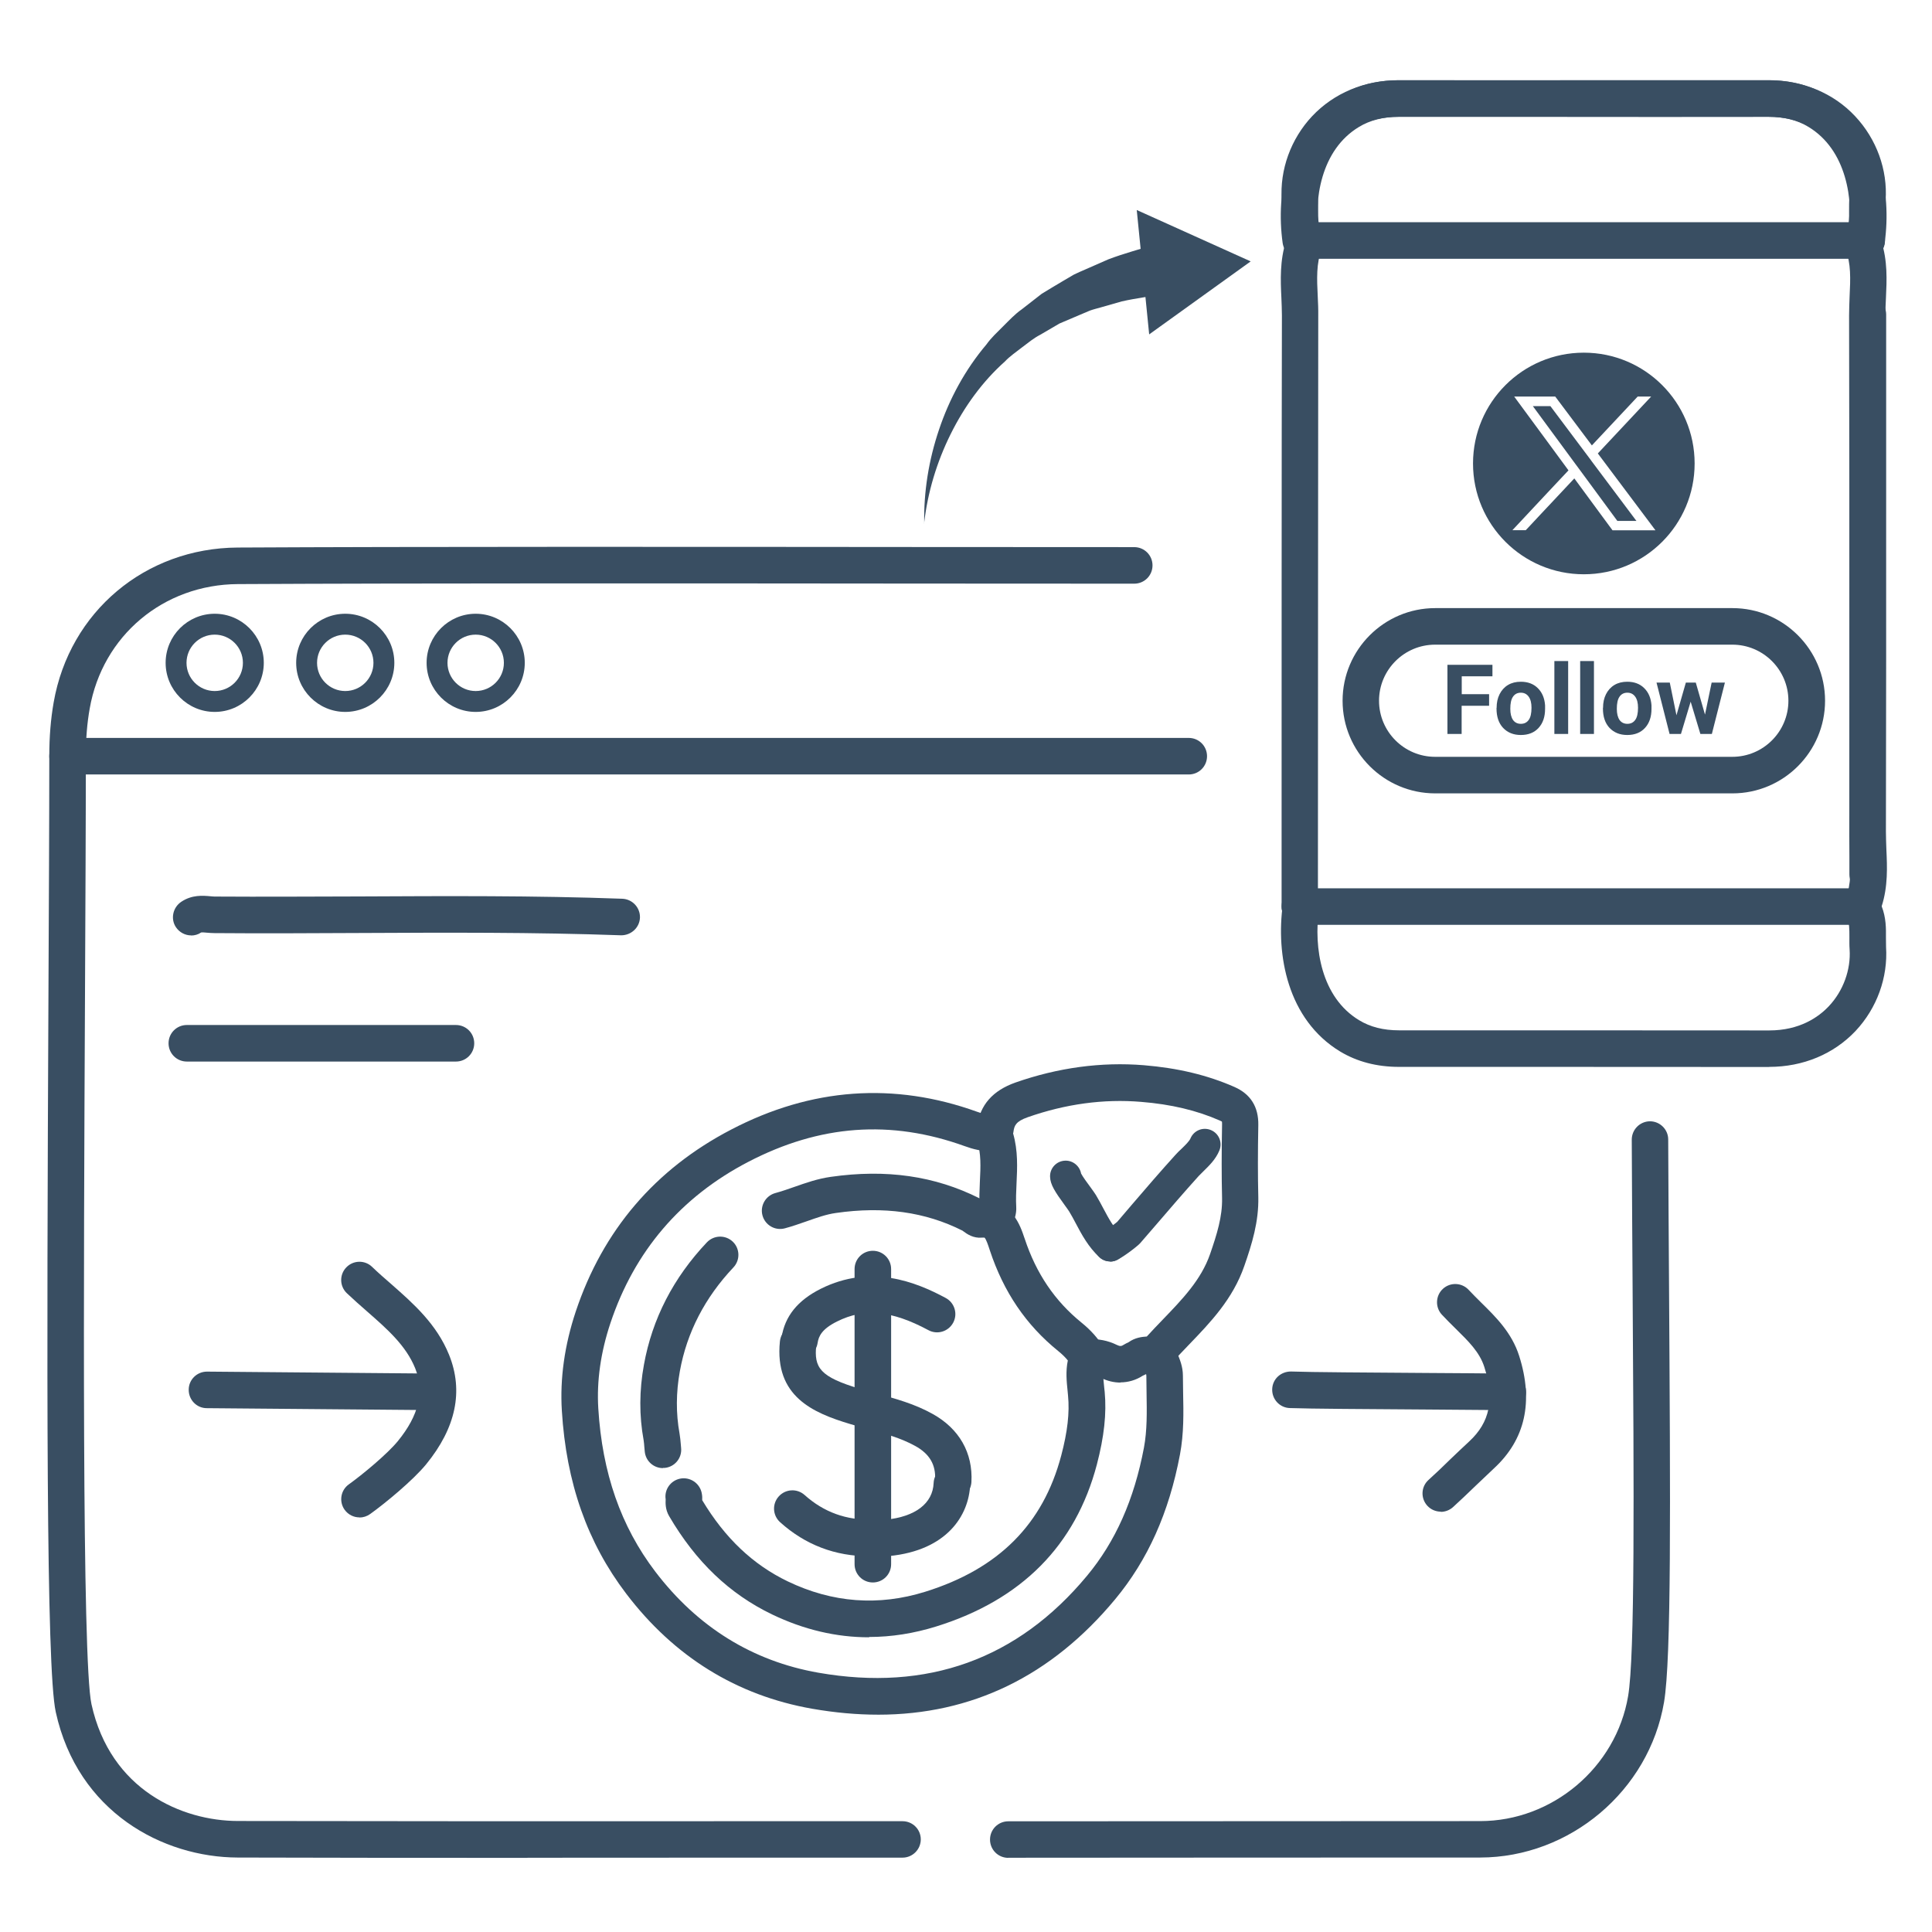 <?xml version="1.0" encoding="UTF-8"?>
<svg id="Layer_1" data-name="Layer 1" xmlns="http://www.w3.org/2000/svg" viewBox="0 0 185 185">
  <defs>
    <style>
      .cls-1 {
        fill: none;
      }

      .cls-1, .cls-2 {
        stroke-width: 0px;
      }

      .cls-2 {
        fill: #394e62;
      }
    </style>
  </defs>
  <rect class="cls-1" x=".1" y=".3" width="185" height="185"/>
  <g>
    <path class="cls-2" d="M43.66,101.65h-25.77c-.97,0-1.75-.78-1.75-1.75s.78-1.75,1.75-1.75h25.77c.97,0,1.75.78,1.75,1.75s-.78,1.75-1.75,1.75Z"/>
    <g>
      <g id="g119">
        <path class="cls-2" d="M45.55,68.17c-2.59,0-4.7-2.11-4.7-4.7s2.11-4.7,4.7-4.7,4.7,2.11,4.7,4.7-2.11,4.7-4.7,4.7ZM45.55,60.77c-1.49,0-2.7,1.21-2.7,2.7s1.21,2.7,2.7,2.7,2.7-1.21,2.7-2.7-1.21-2.7-2.7-2.7Z"/>
      </g>
      <g id="g123">
        <path class="cls-2" d="M33.06,68.17c-2.59,0-4.7-2.11-4.7-4.7s2.11-4.7,4.7-4.7,4.7,2.11,4.7,4.7-2.11,4.7-4.7,4.7ZM33.06,60.77c-1.49,0-2.7,1.21-2.7,2.7s1.21,2.7,2.7,2.7,2.7-1.21,2.7-2.7-1.21-2.7-2.7-2.7Z"/>
      </g>
      <g id="g127">
        <path class="cls-2" d="M20.56,68.17c-2.59,0-4.7-2.11-4.7-4.7s2.11-4.7,4.7-4.7,4.7,2.11,4.7,4.7-2.11,4.7-4.7,4.7ZM20.56,60.77c-1.49,0-2.7,1.21-2.7,2.7s1.21,2.7,2.7,2.7,2.7-1.21,2.7-2.7-1.21-2.7-2.7-2.7Z"/>
      </g>
    </g>
    <path class="cls-2" d="M41.82,135.03h-.02l-22-.19c-.97,0-1.74-.8-1.73-1.77,0-.96.79-1.73,1.75-1.73h.02l22,.19c.97,0,1.74.8,1.73,1.77,0,.96-.79,1.73-1.75,1.73Z"/>
    <path class="cls-2" d="M34.43,145.3c-.55,0-1.08-.25-1.43-.73-.56-.79-.38-1.88.41-2.44,1.29-.92,3.7-2.92,4.69-4.14,2.01-2.46,2.55-4.74,1.66-6.96-.88-2.19-2.7-3.78-4.63-5.47-.65-.57-1.3-1.14-1.92-1.73-.7-.67-.72-1.78-.05-2.47.67-.7,1.78-.72,2.47-.05.58.56,1.19,1.09,1.8,1.62,2.15,1.89,4.37,3.84,5.57,6.8,1.4,3.47.66,6.99-2.19,10.48-1.25,1.53-3.94,3.75-5.37,4.77-.31.22-.66.33-1.02.33Z"/>
    <g>
      <path class="cls-2" d="M18.3,89.57c-.56,0-1.11-.28-1.45-.78-.54-.8-.3-1.9.51-2.44,1.03-.69,2.08-.59,2.77-.53.14.01.28.03.42.03,4.61.03,9.31,0,13.85-.01,8.25-.04,16.78-.09,25.19.22.97.04,1.72.85,1.69,1.81-.04.97-.86,1.7-1.81,1.69-8.33-.3-16.83-.26-25.05-.22-4.55.02-9.26.05-13.89.01-.24,0-.48-.02-.72-.04-.19-.02-.46-.04-.55-.02-.29.2-.63.29-.95.29Z"/>
      <path class="cls-2" d="M96.55,177.9c-.97,0-1.75-.78-1.75-1.75,0-.97.78-1.75,1.75-1.75,20.78-.02,24.41,0,45.19-.02,6.91,0,13-5.14,14.16-11.96.66-3.87.56-19.47.43-39.23-.03-4.46-.06-9.17-.08-14.06,0-.97.78-1.75,1.74-1.76h0c.96,0,1.75.78,1.75,1.74.02,4.88.05,9.59.08,14.05.13,20.71.23,35.67-.48,39.84-1.44,8.47-9.01,14.86-17.61,14.87-20.78.01-24.41,0-45.19.02h0Z"/>
      <path class="cls-2" d="M50.51,177.9c-9.25,0-18.5,0-27.75-.03-7.15-.02-15.31-4.33-17.42-13.93-.93-4.23-.87-32.41-.7-68.82.04-8.64.08-16.58.08-22.72,0-1.86.14-3.55.42-5.15,1.52-8.68,8.77-14.77,17.62-14.82,16.73-.09,43.57-.07,65.14-.05,7.7,0,14.81.01,20.71.01.97,0,1.75.78,1.75,1.75s-.78,1.75-1.75,1.75c-5.89,0-13.01,0-20.71-.01-21.57-.02-48.41-.04-65.12.05-7.13.04-12.97,4.94-14.19,11.92-.25,1.4-.37,2.89-.37,4.55,0,6.14-.04,14.09-.08,22.74-.13,26.95-.3,63.87.62,68.05,1.81,8.23,8.68,11.17,14.01,11.18,16.22.03,32.43.03,48.65.02h15c.97,0,1.75.78,1.75,1.74s-.78,1.75-1.75,1.75h-15c-6.97,0-13.94.01-20.91.01Z"/>
      <g>
        <path class="cls-2" d="M178.75,24.78h-53.51c-.97,0-1.75-.78-1.75-1.75s.78-1.75,1.75-1.75h53.51c.97,0,1.75.78,1.75,1.75s-.78,1.75-1.75,1.75Z"/>
        <path class="cls-2" d="M124.47,88.56h0c-.97,0-1.75-.78-1.75-1.75v-3.28c0-14.16,0-41.62.03-53.33,0-.56-.03-1.12-.05-1.68-.08-1.68-.16-3.57.45-5.46-.43-1.1-.42-2.14-.41-2.99,0-.3,0-.6-.01-.9-.19-2.93.87-5.86,2.91-8.04,2.09-2.22,5.03-3.45,8.28-3.45h.02c6.93.01,13.85.01,20.77,0,4.88,0,9.76,0,14.64,0,2.13,0,4.02.5,5.63,1.47,5.07,3.07,6.16,9.3,5.49,14.1-.13.96-1.01,1.63-1.97,1.49-.96-.13-1.62-1.02-1.49-1.97.52-3.7-.22-8.43-3.84-10.62-1.07-.65-2.32-.97-3.83-.97-4.88,0-9.76,0-14.64,0-6.93,0-13.86,0-20.78,0h-.02c-2.92,0-4.73,1.27-5.73,2.34-1.36,1.45-2.1,3.48-1.97,5.42.03.39.02.77.02,1.16,0,.84,0,1.38.23,1.81.43.77.3,1.47.12,1.93-.54,1.35-.47,2.89-.39,4.52.03.62.06,1.23.05,1.85-.02,11.71-.02,39.17-.03,53.32v3.28c0,.97-.78,1.75-1.75,1.75ZM123.38,23.58s.01.03.02.04c0-.01-.01-.03-.02-.04Z"/>
        <path class="cls-2" d="M178.39,88.56h-53.92c-.97,0-1.75-.78-1.75-1.75s.78-1.75,1.75-1.75h53.92c.97,0,1.75.78,1.75,1.75s-.78,1.75-1.75,1.75Z"/>
        <path class="cls-2" d="M178.84,85.48c-.97,0-1.75-.78-1.75-1.75,0-6.72,0-12.97,0-19.07,0-11.26,0-22.04-.03-34.44,0-.61.03-1.23.05-1.85.08-1.63.15-3.16-.4-4.52-.18-.45-.3-1.15.13-1.94.22-.42.23-.96.22-1.8,0-.39,0-.77.02-1.16.13-1.94-.61-3.97-1.97-5.42-1-1.07-2.81-2.34-5.73-2.34h-.02c-6.93.01-13.85.01-20.78,0-4.88,0-9.76,0-14.64,0-1.5,0-2.75.32-3.82.97-3.62,2.19-4.36,6.92-3.84,10.62.13.96-.54,1.84-1.49,1.97-.96.14-1.84-.54-1.97-1.49-.67-4.8.42-11.03,5.49-14.1,1.61-.98,3.51-1.47,5.63-1.47,4.88,0,9.76,0,14.64,0,6.92,0,13.85,0,20.77,0h.02c3.25,0,6.2,1.22,8.28,3.45,2.04,2.18,3.11,5.11,2.91,8.04-.02.3-.01.6-.01.9,0,.87.02,1.92-.41,3,.62,1.88.53,3.77.45,5.45-.03.56-.05,1.12-.05,1.68.02,12.41.02,23.19.03,34.45,0,6.1,0,12.35,0,19.07,0,.97-.78,1.75-1.75,1.75h0ZM179.96,23.53s0,.02-.01.02c0,0,0-.01.01-.02Z"/>
        <path class="cls-2" d="M169.39,102.17h-.02c-7-.01-14.01-.01-21.01-.01-4.8,0-9.6,0-14.4,0-2.13,0-4.02-.5-5.63-1.47-5.07-3.07-6.16-9.3-5.49-14.1.13-.96,1.02-1.62,1.97-1.49.96.13,1.62,1.02,1.49,1.97-.52,3.7.22,8.43,3.84,10.62,1.07.65,2.32.97,3.83.97,4.8,0,9.6,0,14.4,0,7,0,14.01,0,21.02.01h.02c2.92,0,4.73-1.27,5.73-2.34,1.36-1.45,2.1-3.48,1.97-5.42-.03-.39-.02-.77-.02-1.16,0-.84,0-1.38-.23-1.81-.43-.77-.3-1.47-.12-1.93.54-1.35.47-2.89.39-4.52-.03-.62-.06-1.23-.05-1.85.02-12.43.02-21.53.03-31.63v-17.89c0-.97.79-1.75,1.75-1.75h0c.97,0,1.75.78,1.75,1.75v17.89c0,10.1,0,19.2-.03,31.63,0,.56.03,1.12.05,1.68.08,1.68.16,3.57-.45,5.46.43,1.1.42,2.14.41,2.99,0,.3,0,.6.01.9.19,2.93-.87,5.86-2.91,8.04-2.09,2.22-5.03,3.45-8.28,3.45ZM179.91,86.24s.01.03.02.04c0-.01-.01-.03-.02-.04Z"/>
        <g id="g562">
          <path class="cls-2" d="M165.89,75.97h-28.46c-4.89,0-8.87-3.98-8.87-8.87s3.98-8.87,8.87-8.87h28.46c4.89,0,8.87,3.98,8.87,8.87s-3.98,8.87-8.87,8.87ZM137.42,61.73c-2.96,0-5.37,2.41-5.37,5.37s2.41,5.37,5.37,5.37h28.46c2.96,0,5.37-2.41,5.37-5.37s-2.41-5.37-5.37-5.37h-28.46Z"/>
        </g>
        <g>
          <path class="cls-2" d="M151.66,33.77c-5.86,0-10.61,4.75-10.61,10.61s4.75,10.61,10.61,10.61,10.61-4.75,10.61-10.61-4.75-10.61-10.61-10.61ZM154.4,50.77c-.38-.52-.77-1.04-1.15-1.56-.83-1.13-1.67-2.27-2.5-3.4-1.06,1.13-2.13,2.27-3.19,3.4-.49.52-.97,1.04-1.46,1.56h-1.28c.49-.52.97-1.04,1.46-1.56.68-.72,1.36-1.45,2.03-2.17.63-.67,1.25-1.33,1.88-2-.63-.85-1.26-1.71-1.88-2.56-1.11-1.51-2.21-3.01-3.32-4.51h3.93c1.17,1.56,2.34,3.12,3.51,4.68,1.46-1.56,2.93-3.12,4.39-4.68h1.29c-1.7,1.82-3.41,3.63-5.11,5.45,1.45,1.93,2.9,3.86,4.35,5.8.39.52.78,1.04,1.17,1.56h-4.11Z"/>
          <path class="cls-2" d="M152.36,44.09c-.19-.25-.38-.51-.57-.76-.64-.85-1.28-1.71-1.92-2.56l-1.41-1.88h-1.68l4.04,5.49.57.77,3.48,4.73h1.83s-.05-.07-.08-.1c-1.42-1.89-2.83-3.78-4.25-5.67Z"/>
        </g>
        <g>
          <path class="cls-2" d="M142.58,67.58h-2.62v2.7h-1.36v-6.62h4.31v1.1h-2.94v1.71h2.62v1.1Z"/>
          <path class="cls-2" d="M143.31,67.78c0-.49.09-.92.28-1.3.19-.38.46-.68.81-.89s.76-.31,1.23-.31c.66,0,1.21.2,1.62.61.42.41.65.96.7,1.65v.34c0,.75-.2,1.36-.62,1.82-.42.46-.99.68-1.7.68s-1.27-.23-1.7-.68c-.42-.45-.63-1.07-.63-1.85v-.06ZM144.62,67.87c0,.47.09.82.26,1.07.18.25.43.37.75.37s.57-.12.75-.37c.18-.24.27-.64.27-1.17,0-.46-.09-.81-.27-1.06-.18-.25-.43-.38-.75-.38s-.57.12-.75.38-.26.64-.26,1.16Z"/>
          <path class="cls-2" d="M150.16,70.28h-1.32v-6.98h1.32v6.98Z"/>
          <path class="cls-2" d="M152.63,70.28h-1.32v-6.98h1.32v6.98Z"/>
          <path class="cls-2" d="M153.5,67.78c0-.49.09-.92.28-1.3.19-.38.46-.68.81-.89s.76-.31,1.23-.31c.66,0,1.21.2,1.62.61.42.41.65.96.7,1.65v.34c0,.75-.2,1.36-.62,1.82-.42.46-.99.68-1.7.68s-1.27-.23-1.7-.68c-.42-.45-.63-1.07-.63-1.85v-.06ZM154.82,67.87c0,.47.09.82.26,1.07.18.25.43.37.75.37s.57-.12.75-.37c.18-.24.27-.64.27-1.17,0-.46-.09-.81-.27-1.06-.18-.25-.43-.38-.75-.38s-.57.12-.75.38-.26.64-.26,1.16Z"/>
          <path class="cls-2" d="M163.25,68.49l.65-3.13h1.27l-1.25,4.92h-1.1l-.93-3.09-.93,3.09h-1.09l-1.25-4.92h1.27l.64,3.13.9-3.13h.95l.9,3.13Z"/>
        </g>
      </g>
      <path class="cls-2" d="M113.83,74.16H6.47c-.97,0-1.75-.78-1.75-1.75s.78-1.75,1.75-1.75h107.36c.97,0,1.75.78,1.75,1.75s-.78,1.75-1.75,1.75Z"/>
      <path class="cls-2" d="M137.97,144.75c-.48,0-.95-.19-1.3-.57-.65-.72-.6-1.82.12-2.47.71-.64,1.4-1.3,2.08-1.97.6-.57,1.2-1.15,1.81-1.71,1.99-1.84,2.44-4.04,1.45-7.14-.45-1.41-1.51-2.45-2.73-3.65-.46-.45-.91-.9-1.34-1.36-.65-.71-.6-1.82.11-2.47.71-.65,1.82-.6,2.47.11.39.42.8.82,1.21,1.23,1.36,1.34,2.91,2.85,3.62,5.09,1.39,4.38.58,8.01-2.42,10.77-.59.55-1.18,1.11-1.76,1.67-.71.68-1.42,1.37-2.15,2.03-.33.3-.76.46-1.18.46Z"/>
      <path class="cls-2" d="M144.39,135.03h-.02c-2.34-.02-5.02-.04-7.68-.06-5.79-.04-11.26-.07-13.18-.14-.97-.03-1.72-.84-1.69-1.81.03-.97.83-1.7,1.81-1.69,1.87.07,7.57.1,13.08.14,2.66.02,5.35.03,7.69.06.97,0,1.74.8,1.73,1.77,0,.96-.79,1.73-1.75,1.73Z"/>
      <g>
        <path class="cls-2" d="M63.48,140.58c-.89,0-1.65-.67-1.74-1.58l-.04-.42c-.02-.23-.03-.46-.07-.68-.43-2.34-.42-4.76.03-7.22.79-4.39,2.82-8.33,6.03-11.72.67-.7,1.77-.73,2.47-.07.7.66.73,1.77.07,2.47-2.73,2.89-4.46,6.23-5.13,9.94-.37,2.04-.38,4.04-.03,5.97.06.34.09.69.12,1.03l.03.35c.1.96-.61,1.82-1.57,1.91-.06,0-.12,0-.17,0Z"/>
        <path class="cls-2" d="M106.3,120.79c-.36,0-.73-.13-1.01-.39-1.07-.98-1.72-2.2-2.28-3.26-.21-.39-.41-.78-.64-1.15-.08-.13-.24-.34-.41-.58-.94-1.29-1.39-1.98-1.41-2.73-.03-.83.63-1.52,1.45-1.54.73-.03,1.39.51,1.52,1.23.14.28.62.94.86,1.26.24.33.45.62.56.8.25.42.49.86.72,1.3.5.94.97,1.82,1.66,2.46.61.56.65,1.51.09,2.12-.3.32-.7.49-1.11.49Z"/>
        <path class="cls-2" d="M106.3,120.79c-.64,0-1.24-.42-1.43-1.06-.22-.74.15-1.51.83-1.81.26-.15,1.09-.75,1.28-.92l1.39-1.63c1.35-1.58,2.76-3.21,4.18-4.78.18-.2.39-.41.61-.61.34-.33.72-.7.83-.96.32-.77,1.19-1.13,1.96-.81.77.32,1.13,1.19.81,1.96-.35.85-1,1.47-1.52,1.98-.16.16-.32.31-.46.46-1.4,1.55-2.79,3.17-4.13,4.73l-1.47,1.7c-.26.3-1.85,1.52-2.44,1.7-.14.04-.29.07-.44.07Z"/>
        <path class="cls-2" d="M107.3,132.39c-.63,0-1.27-.15-1.89-.46-.32-.16-.63-.21-.97-.19-.97.07-1.8-.65-1.87-1.62s.65-1.8,1.62-1.87c.97-.07,1.9.11,2.77.54.3.15.44.11.64-.02.15-.09.3-.17.46-.24.64-.46,1.31-.52,1.73-.55,0,0,.01,0,.02,0,.5-.55,1.01-1.08,1.53-1.62,1.89-1.96,3.68-3.82,4.53-6.27.65-1.88,1.19-3.59,1.15-5.37-.05-2.09-.05-4.33,0-7.04,0-.17,0-.25-.02-.29-.02,0-.08-.04-.19-.09-2.2-.97-4.67-1.56-7.54-1.79-3.59-.3-7.24.2-10.86,1.47-1.14.4-1.28.81-1.36,1.35,0,.06-.02.13-.04.2.48,1.66.4,3.3.33,4.76-.04.8-.07,1.55-.03,2.27.04.67-.18,1.23-.33,1.61-.03.08-.07.17-.09.25-.28.93-1.25,1.45-2.18,1.18s-1.45-1.25-1.18-2.18c.05-.18.12-.36.19-.54.03-.07.06-.14.08-.21-.05-.88,0-1.73.03-2.55.07-1.38.13-2.69-.27-3.86-.21-.62-.07-1.16,0-1.43.3-2.04,1.5-3.4,3.67-4.17,4.08-1.43,8.22-1.99,12.3-1.66,3.27.27,6.1.95,8.67,2.08,1.55.68,2.32,1.91,2.29,3.65-.05,2.66-.05,4.85,0,6.9.05,2.36-.6,4.46-1.34,6.59-1.1,3.18-3.25,5.41-5.32,7.56-.55.58-1.11,1.15-1.64,1.75-.73.82-1.65.89-2.14.93-.04,0-.07,0-.11,0-.2.14-.39.21-.51.27-.67.43-1.4.64-2.15.64ZM107.92,128.63s0,0,0,0c0,0,0,0,0,0ZM93.83,115.8h0s0,0,0,0Z"/>
        <path class="cls-2" d="M83.21,156.78c-3.14,0-6.24-.73-9.28-2.19-4.07-1.96-7.29-5.03-9.85-9.4-.39-.66-.35-1.29-.34-1.59,0-.03,0-.04,0-.04h0c-.14-.91.46-1.78,1.38-1.97.95-.19,1.87.42,2.07,1.36.06.28.06.52.05.7,2.17,3.62,4.85,6.17,8.2,7.78,4.27,2.05,8.69,2.38,13.15.99,7.03-2.19,11.29-6.46,13.03-13.05.6-2.27.81-4.1.65-5.73l-.04-.43c-.09-.89-.2-1.88.02-2.94-.25-.31-.56-.61-.92-.9-3.09-2.5-5.23-5.66-6.55-9.65l-.04-.12c-.11-.34-.32-.97-.47-1.09,0,0-.04,0-.1,0-.04,0-.09,0-.14,0-.83.08-1.44-.35-1.76-.59l-.11-.08c-3.55-1.79-7.53-2.35-12.12-1.69-.93.13-1.84.46-2.81.8-.67.23-1.36.48-2.08.67-.94.25-1.89-.31-2.14-1.24-.25-.93.31-1.89,1.24-2.14.59-.16,1.19-.37,1.82-.59,1.09-.38,2.21-.78,3.48-.96,5.32-.76,9.97-.09,14.23,2.05.14.07.29.16.43.26,2.72.01,3.51,2.43,3.87,3.5l.04.11c1.1,3.33,2.88,5.96,5.43,8.03.93.75,1.65,1.57,2.15,2.44.26.46.3,1.01.11,1.5-.25.63-.17,1.35-.08,2.25l.05.46c.19,2.06-.05,4.27-.75,6.95-2.04,7.74-7.21,12.96-15.37,15.5-2.15.67-4.3,1.01-6.43,1.01ZM63.76,143.66s0,0,0,0c0,0,0,0,0,0ZM93.68,115.03h0,0Z"/>
        <path class="cls-2" d="M84.08,164.19c-2.04,0-4.14-.19-6.32-.57-7.21-1.27-13.2-4.97-17.8-11.02-3.72-4.89-5.74-10.62-6.16-17.52-.19-3.08.26-6.27,1.33-9.49,2.59-7.77,7.6-13.64,14.89-17.43,7.67-4,15.59-4.57,23.55-1.7.61.22,1,.3,1.37.26.97-.09,1.81.63,1.9,1.59.08.96-.63,1.81-1.59,1.9-1.14.1-2.13-.19-2.87-.46-7.09-2.56-13.88-2.06-20.74,1.51-6.45,3.36-10.89,8.55-13.19,15.44-.93,2.79-1.32,5.53-1.16,8.16.38,6.19,2.16,11.29,5.45,15.62,4.05,5.32,9.31,8.58,15.62,9.69,10.44,1.83,19.09-1.29,25.72-9.27,2.74-3.29,4.52-7.31,5.46-12.28.31-1.66.28-3.39.25-5.22-.01-.56-.02-1.11-.02-1.67,0-.17-.14-.49-.27-.81-.08-.19-.16-.39-.24-.58-.33-.91.13-1.91,1.04-2.25.9-.33,1.91.13,2.25,1.04.05.14.11.28.17.43.24.57.55,1.29.55,2.17,0,.54.01,1.07.02,1.61.04,1.92.08,3.92-.3,5.93-1.05,5.57-3.08,10.1-6.21,13.87-6.1,7.35-13.72,11.05-22.7,11.05Z"/>
        <g>
          <path class="cls-2" d="M91.29,143.55s-.07,0-.1,0c-.96-.05-1.7-.88-1.65-1.85.08-1.45-.53-2.49-1.92-3.25-1.36-.75-2.91-1.18-4.55-1.62-.57-.15-1.13-.31-1.69-.48-3.52-1.06-7.23-2.63-6.7-7.9.1-.96.93-1.66,1.92-1.56.96.1,1.66.96,1.56,1.92-.22,2.16.33,3.03,4.22,4.19.53.16,1.07.31,1.6.45,1.77.48,3.6.98,5.32,1.94,2.55,1.41,3.87,3.73,3.72,6.52-.05.93-.82,1.65-1.75,1.65Z"/>
          <path class="cls-2" d="M84.57,149.03c-.13,0-.26,0-.4,0h-.31c-.97,0-1.75-.79-1.75-1.76s.78-1.75,1.75-1.75c.13,0,.27,0,.4,0,.18,0,.37.01.55,0,2.84-.28,4.51-1.56,4.59-3.51.04-.96.86-1.71,1.82-1.68.97.04,1.72.85,1.68,1.82-.12,2.96-2.22,6.31-7.75,6.85-.19.02-.39.02-.58.02Z"/>
          <path class="cls-2" d="M83.23,149.02c-3.25,0-6.12-1.09-8.53-3.26-.72-.65-.78-1.75-.13-2.47s1.75-.78,2.47-.14c1.85,1.66,4.01,2.43,6.5,2.36.97-.04,1.77.73,1.8,1.7.03.97-.74,1.77-1.7,1.8-.13,0-.27,0-.4,0Z"/>
          <path class="cls-2" d="M76.57,130.09c-.09,0-.18,0-.27-.02-.96-.15-1.61-1.04-1.46-2,.31-2.03,1.54-3.55,3.75-4.66,4.8-2.4,9.13-.65,11.97.88.85.46,1.17,1.52.71,2.37-.46.85-1.52,1.17-2.37.71-3.52-1.89-6.14-2.14-8.75-.83-1.47.73-1.76,1.42-1.86,2.06-.13.86-.88,1.48-1.73,1.48Z"/>
          <path class="cls-2" d="M83.58,151.53c-.97,0-1.75-.78-1.75-1.75v-28.26c0-.97.78-1.75,1.75-1.75s1.75.78,1.75,1.75v28.26c0,.97-.78,1.75-1.75,1.75Z"/>
        </g>
      </g>
      <g>
        <path class="cls-2" d="M88.5,50.13c-.06-3.02.43-6.08,1.42-9,.98-2.92,2.49-5.73,4.54-8.15.46-.65,1.05-1.18,1.61-1.75.57-.56,1.11-1.15,1.77-1.61l1.9-1.48c.68-.43,1.37-.82,2.06-1.24l1.04-.61c.36-.18.73-.33,1.09-.49l2.21-.97c1.5-.57,3.04-.97,4.58-1.46,1.28-.41,2.65.3,3.05,1.58s-.3,2.65-1.58,3.05c-.09.03-.19.05-.28.07l-.32.06c-1.38.25-2.8.42-4.17.73l-2.03.58c-.34.1-.69.18-1.02.3l-.97.41-1.95.83-1.83,1.07c-.64.33-1.18.78-1.75,1.21-.56.44-1.16.84-1.65,1.36-2.14,1.91-3.88,4.31-5.19,6.95-1.31,2.64-2.2,5.54-2.54,8.54Z"/>
        <polygon class="cls-2" points="110.04 32.02 119.76 25.03 108.85 20.11 110.04 32.02"/>
      </g>
    </g>
  </g>
</svg>